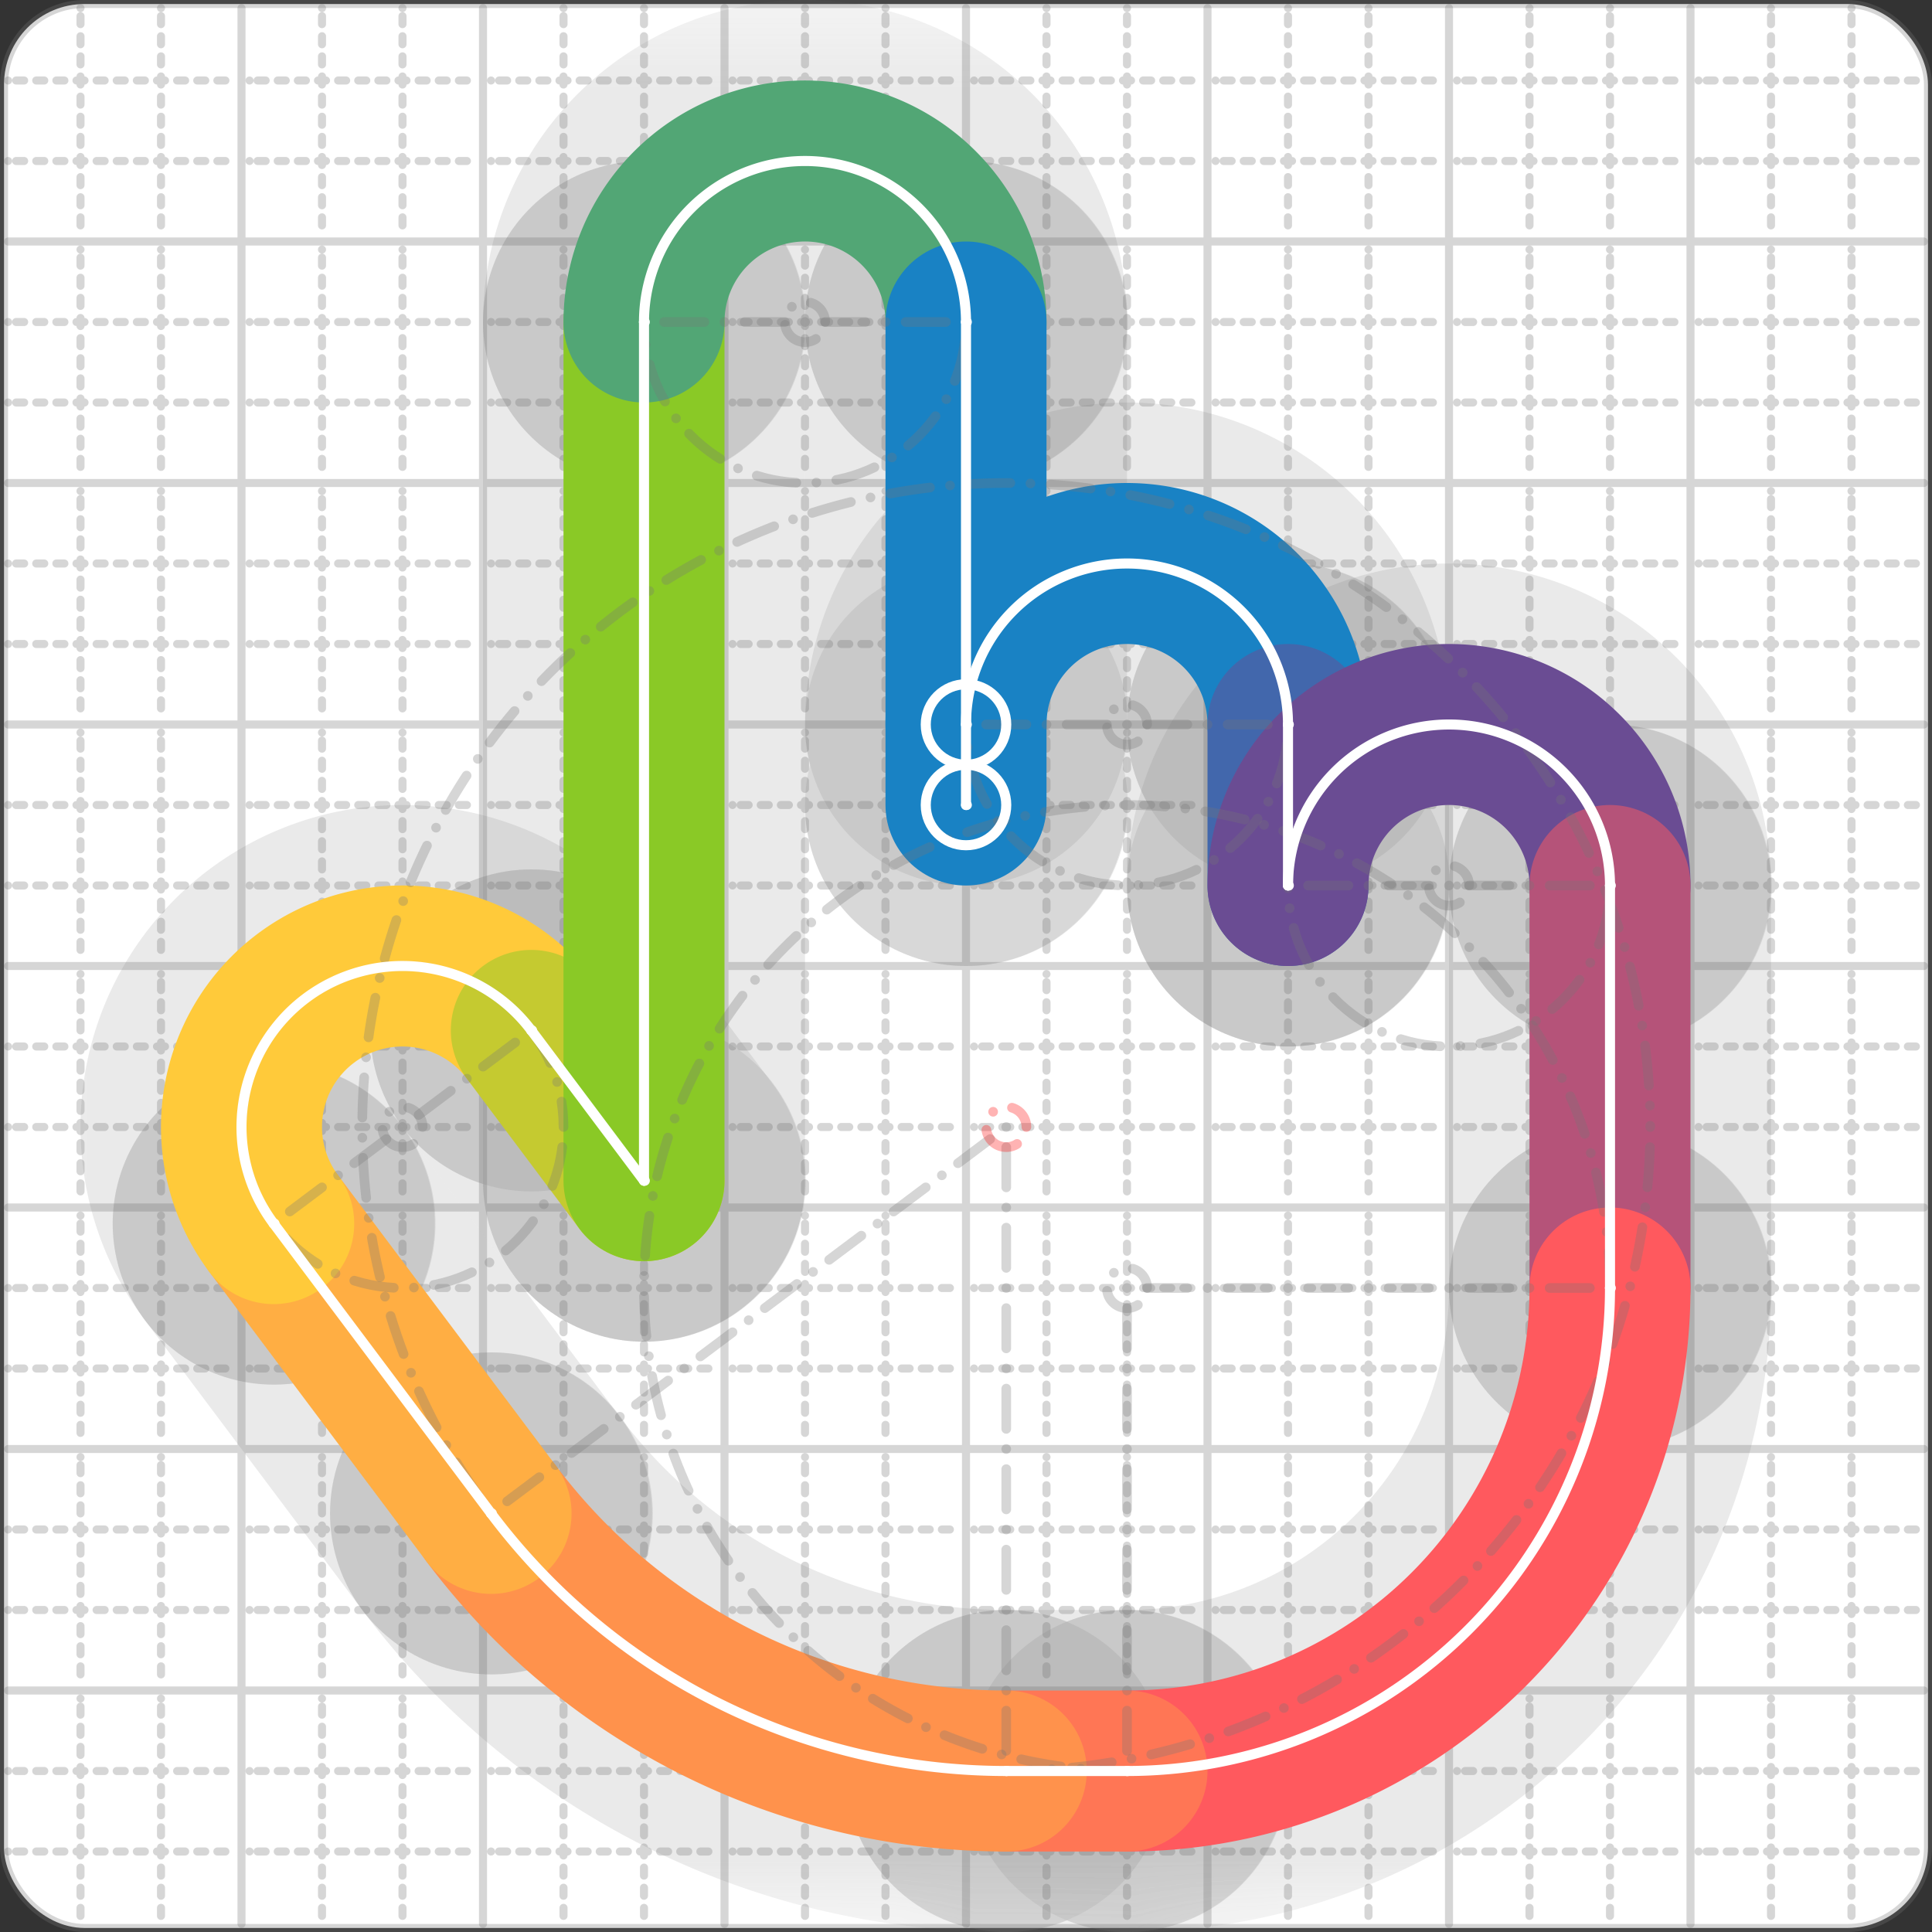 <svg xmlns="http://www.w3.org/2000/svg" width="24" height="24" viewBox="0 0 24 24" fill="none" stroke="currentColor" stroke-width="2" stroke-linecap="round" stroke-linejoin="round"><rect x="0" y="0" width="24" height="24" fill="#333333" stroke="none"/><style>
  @media screen and (prefers-color-scheme: light) {
    .svg-preview-grid-rect { fill: none }
  }
  @media screen and (prefers-color-scheme: dark) {
    .svg-preview-grid-rect { fill: none }
    .svg
    .svg-preview-grid-group,
    .svg-preview-radii-group,
    .svg-preview-shadow-mask-group,
    .svg-preview-shadow-group {
      stroke: #fff;
    }
  }
</style><g class="svg-preview-grid-group" stroke-linecap="butt" stroke-width="0.1" stroke="#777" stroke-opacity="0.3"><rect class="svg-preview-grid-rect" width="23.9" height="23.9" x="0.05" y="0.05" rx="1" fill="#fff"></rect><path stroke-dasharray="0 0.1 0.1 0.15 0.1 0.15 0.1 0.15 0.1 0.15 0.1 0.15 0.1 0.15 0.1 0.15 0.1 0.15 0.1 0.15 0.1 0.15 0.1 0.15 0 0.15" stroke-width="0.1" d="M0.1 1h23.8M1 0.1v23.8M0.1 2h23.8M2 0.1v23.8M0.1 4h23.8M4 0.1v23.8M0.1 5h23.8M5 0.1v23.8M0.1 7h23.8M7 0.1v23.8M0.1 8h23.8M8 0.1v23.8M0.1 10h23.8M10 0.1v23.8M0.1 11h23.8M11 0.1v23.8M0.1 13h23.8M13 0.1v23.8M0.1 14h23.8M14 0.1v23.8M0.1 16h23.8M16 0.1v23.8M0.1 17h23.8M17 0.1v23.8M0.1 19h23.8M19 0.1v23.8M0.1 20h23.8M20 0.1v23.8M0.1 22h23.8M22 0.1v23.8M0.1 23h23.8M23 0.1v23.8"></path><path d="M0.1 3h23.8M3 0.1v23.8M0.1 6h23.8M6 0.1v23.8M0.1 9h23.8M9 0.1v23.8M0.1 12h23.8M12 0.1v23.8M0.1 15h23.8M15 0.1v23.8M0.1 18h23.8M18 0.1v23.8M0.1 21h23.8M21 0.1v23.8"></path></g><g class="svg-preview-shadow-mask-group" stroke-width="4" stroke="#777" stroke-opacity="0.15"><mask id="svg-preview-shadow-mask-0" maskUnits="userSpaceOnUse" stroke-opacity="1" stroke-width="4" stroke="#000"><rect x="0" y="0" width="24" height="24" fill="#fff" stroke="none" rx="1"></rect><path d="M12 9h.01M16 9h.01M16 11h.01M20 11h.01M20 16h.01M14 22h.01M12.5 22h.01M6.1 18.8h.01M3.4 15.2h.01M6.6 12.8h.01M8 14.667h.01M8 4h.01M12 4h.01M12 10h.01"></path></mask></g><g class="svg-preview-shadow-group" stroke-width="4" stroke="#777" stroke-opacity="0.15"><path mask="url(#svg-preview-shadow-mask-0)" d="M 12 9 A2 2 0 0 1 16 9"></path><path mask="url(#svg-preview-shadow-mask-0)" d="M 16 9 L 16 11"></path><path mask="url(#svg-preview-shadow-mask-0)" d="M 16 11 A2 2 0 0 1 20 11"></path><path mask="url(#svg-preview-shadow-mask-0)" d="M 20 11 L 20 16"></path><path mask="url(#svg-preview-shadow-mask-0)" d="M 20 16 A6 6 0 0 1 14 22"></path><path mask="url(#svg-preview-shadow-mask-0)" d="M 14 22 L 12.5 22"></path><path mask="url(#svg-preview-shadow-mask-0)" d="M 12.5 22 A8 8 0 0 1 6.1 18.8"></path><path mask="url(#svg-preview-shadow-mask-0)" d="M 6.1 18.8 L 3.4 15.2"></path><path mask="url(#svg-preview-shadow-mask-0)" d="M 3.4 15.2 A2 2 0 0 1 6.6 12.8"></path><path mask="url(#svg-preview-shadow-mask-0)" d="M 6.6 12.8 L 8 14.667"></path><path mask="url(#svg-preview-shadow-mask-0)" d="M 8 14.667 L 8 4"></path><path mask="url(#svg-preview-shadow-mask-0)" d="M 8 4 A2 2 0 0 1 12 4"></path><path mask="url(#svg-preview-shadow-mask-0)" d="M 12 4 L 12 10"></path><path d="M12 9h.01M16 9h.01M16 11h.01M20 11h.01M20 16h.01M14 22h.01M12.5 22h.01M6.1 18.8h.01M3.4 15.2h.01M6.6 12.8h.01M8 14.667h.01M8 4h.01M12 4h.01M12 10h.01"></path></g><g class="svg-preview-handles-group" stroke-width="0.12" stroke="#777" stroke-opacity="0.6"></g><g class="svg-preview-colored-path-group"><path d="M 12 9 A2 2 0 0 1 16 9" stroke="#1982c4"></path><path d="M 16 9 L 16 11" stroke="#4267AC"></path><path d="M 16 11 A2 2 0 0 1 20 11" stroke="#6a4c93"></path><path d="M 20 11 L 20 16" stroke="#B55379"></path><path d="M 20 16 A6 6 0 0 1 14 22" stroke="#FF595E"></path><path d="M 14 22 L 12.5 22" stroke="#FF7655"></path><path d="M 12.5 22 A8 8 0 0 1 6.1 18.8" stroke="#ff924c"></path><path d="M 6.1 18.8 L 3.4 15.2" stroke="#FFAE43"></path><path d="M 3.4 15.2 A2 2 0 0 1 6.6 12.8" stroke="#ffca3a"></path><path d="M 6.6 12.8 L 8 14.667" stroke="#C5CA30"></path><path d="M 8 14.667 L 8 4" stroke="#8ac926"></path><path d="M 8 4 A2 2 0 0 1 12 4" stroke="#52A675"></path><path d="M 12 4 L 12 10" stroke="#1982c4"></path></g><g class="svg-preview-radii-group" stroke-width="0.12" stroke-dasharray="0 0.25 0.25" stroke="#777" stroke-opacity="0.3"><path d="M12 9 14 9 16 9"></path><circle cy="9" cx="14" r="0.25" stroke-dasharray="0"></circle><circle cy="9" cx="14" r="2"></circle><path d="M16 11 18 11 20 11"></path><circle cy="11" cx="18" r="0.25" stroke-dasharray="0"></circle><circle cy="11" cx="18" r="2"></circle><path d="M20 16 14 16 14 22"></path><circle cy="16" cx="14" r="0.25" stroke-dasharray="0"></circle><circle cy="16" cx="14" r="6"></circle><path d="M12.5 22 12.5 14 6.1 18.8"></path><circle cy="14" cx="12.5" r="0.25" stroke-dasharray="0" stroke="red"></circle><circle cy="14" cx="12.5" r="8"></circle><path d="M3.4 15.2 5 14 6.6 12.8"></path><circle cy="14" cx="5" r="0.25" stroke-dasharray="0"></circle><circle cy="14" cx="5" r="2"></circle><path d="M8 4 10 4 12 4"></path><circle cy="4" cx="10" r="0.25" stroke-dasharray="0"></circle><circle cy="4" cx="10" r="2"></circle></g><g class="svg-preview-control-path-marker-mask-group" stroke-width="1" stroke="#000"><mask id="svg-preview-control-path-marker-mask-0" maskUnits="userSpaceOnUse"><rect x="0" y="0" width="24" height="24" fill="#fff" stroke="none" rx="1"></rect><path d="M12 9h.01"></path><path d="M16 9h.01"></path></mask><mask id="svg-preview-control-path-marker-mask-1" maskUnits="userSpaceOnUse"><rect x="0" y="0" width="24" height="24" fill="#fff" stroke="none" rx="1"></rect><path d="M16 9h.01"></path><path d="M16 11h.01"></path></mask><mask id="svg-preview-control-path-marker-mask-2" maskUnits="userSpaceOnUse"><rect x="0" y="0" width="24" height="24" fill="#fff" stroke="none" rx="1"></rect><path d="M16 11h.01"></path><path d="M20 11h.01"></path></mask><mask id="svg-preview-control-path-marker-mask-3" maskUnits="userSpaceOnUse"><rect x="0" y="0" width="24" height="24" fill="#fff" stroke="none" rx="1"></rect><path d="M20 11h.01"></path><path d="M20 16h.01"></path></mask><mask id="svg-preview-control-path-marker-mask-4" maskUnits="userSpaceOnUse"><rect x="0" y="0" width="24" height="24" fill="#fff" stroke="none" rx="1"></rect><path d="M20 16h.01"></path><path d="M14 22h.01"></path></mask><mask id="svg-preview-control-path-marker-mask-5" maskUnits="userSpaceOnUse"><rect x="0" y="0" width="24" height="24" fill="#fff" stroke="none" rx="1"></rect><path d="M14 22h.01"></path><path d="M12.5 22h.01"></path></mask><mask id="svg-preview-control-path-marker-mask-6" maskUnits="userSpaceOnUse"><rect x="0" y="0" width="24" height="24" fill="#fff" stroke="none" rx="1"></rect><path d="M12.5 22h.01"></path><path d="M6.1 18.8h.01"></path></mask><mask id="svg-preview-control-path-marker-mask-7" maskUnits="userSpaceOnUse"><rect x="0" y="0" width="24" height="24" fill="#fff" stroke="none" rx="1"></rect><path d="M6.1 18.8h.01"></path><path d="M3.4 15.2h.01"></path></mask><mask id="svg-preview-control-path-marker-mask-8" maskUnits="userSpaceOnUse"><rect x="0" y="0" width="24" height="24" fill="#fff" stroke="none" rx="1"></rect><path d="M3.4 15.2h.01"></path><path d="M6.6 12.8h.01"></path></mask><mask id="svg-preview-control-path-marker-mask-9" maskUnits="userSpaceOnUse"><rect x="0" y="0" width="24" height="24" fill="#fff" stroke="none" rx="1"></rect><path d="M6.6 12.8h.01"></path><path d="M8 14.667h.01"></path></mask><mask id="svg-preview-control-path-marker-mask-10" maskUnits="userSpaceOnUse"><rect x="0" y="0" width="24" height="24" fill="#fff" stroke="none" rx="1"></rect><path d="M8 14.667h.01"></path><path d="M8 4h.01"></path></mask><mask id="svg-preview-control-path-marker-mask-11" maskUnits="userSpaceOnUse"><rect x="0" y="0" width="24" height="24" fill="#fff" stroke="none" rx="1"></rect><path d="M8 4h.01"></path><path d="M12 4h.01"></path></mask><mask id="svg-preview-control-path-marker-mask-12" maskUnits="userSpaceOnUse"><rect x="0" y="0" width="24" height="24" fill="#fff" stroke="none" rx="1"></rect><path d="M12 4h.01"></path><path d="M12 10h.01"></path></mask></g><g class="svg-preview-control-path-group" stroke="#fff" stroke-width="0.125"><path mask="url(#svg-preview-control-path-marker-mask-0)" d="M 12 9 A2 2 0 0 1 16 9"></path><path mask="url(#svg-preview-control-path-marker-mask-1)" d="M 16 9 L 16 11"></path><path mask="url(#svg-preview-control-path-marker-mask-2)" d="M 16 11 A2 2 0 0 1 20 11"></path><path mask="url(#svg-preview-control-path-marker-mask-3)" d="M 20 11 L 20 16"></path><path mask="url(#svg-preview-control-path-marker-mask-4)" d="M 20 16 A6 6 0 0 1 14 22"></path><path mask="url(#svg-preview-control-path-marker-mask-5)" d="M 14 22 L 12.5 22"></path><path mask="url(#svg-preview-control-path-marker-mask-6)" d="M 12.5 22 A8 8 0 0 1 6.1 18.8"></path><path mask="url(#svg-preview-control-path-marker-mask-7)" d="M 6.1 18.8 L 3.4 15.2"></path><path mask="url(#svg-preview-control-path-marker-mask-8)" d="M 3.4 15.2 A2 2 0 0 1 6.6 12.8"></path><path mask="url(#svg-preview-control-path-marker-mask-9)" d="M 6.6 12.8 L 8 14.667"></path><path mask="url(#svg-preview-control-path-marker-mask-10)" d="M 8 14.667 L 8 4"></path><path mask="url(#svg-preview-control-path-marker-mask-11)" d="M 8 4 A2 2 0 0 1 12 4"></path><path mask="url(#svg-preview-control-path-marker-mask-12)" d="M 12 4 L 12 10"></path></g><g class="svg-preview-control-path-marker-group" stroke="#fff" stroke-width="0.125"><path d="M12 9h.01M16 9h.01M16 9h.01M16 11h.01M16 11h.01M20 11h.01M20 11h.01M20 16h.01M20 16h.01M14 22h.01M14 22h.01M12.5 22h.01M12.5 22h.01M6.1 18.8h.01M6.1 18.8h.01M3.4 15.2h.01M3.4 15.2h.01M6.6 12.8h.01M6.6 12.8h.01M8 14.667h.01M8 14.667h.01M8 4h.01M8 4h.01M12 4h.01M12 4h.01M12 10h.01"></path><circle cx="12" cy="9" r="0.5"></circle><circle cx="12" cy="10" r="0.5"></circle></g><g class="svg-preview-handles-group" stroke-width="0.12" stroke="#FFF" stroke-opacity="0.3"></g></svg>